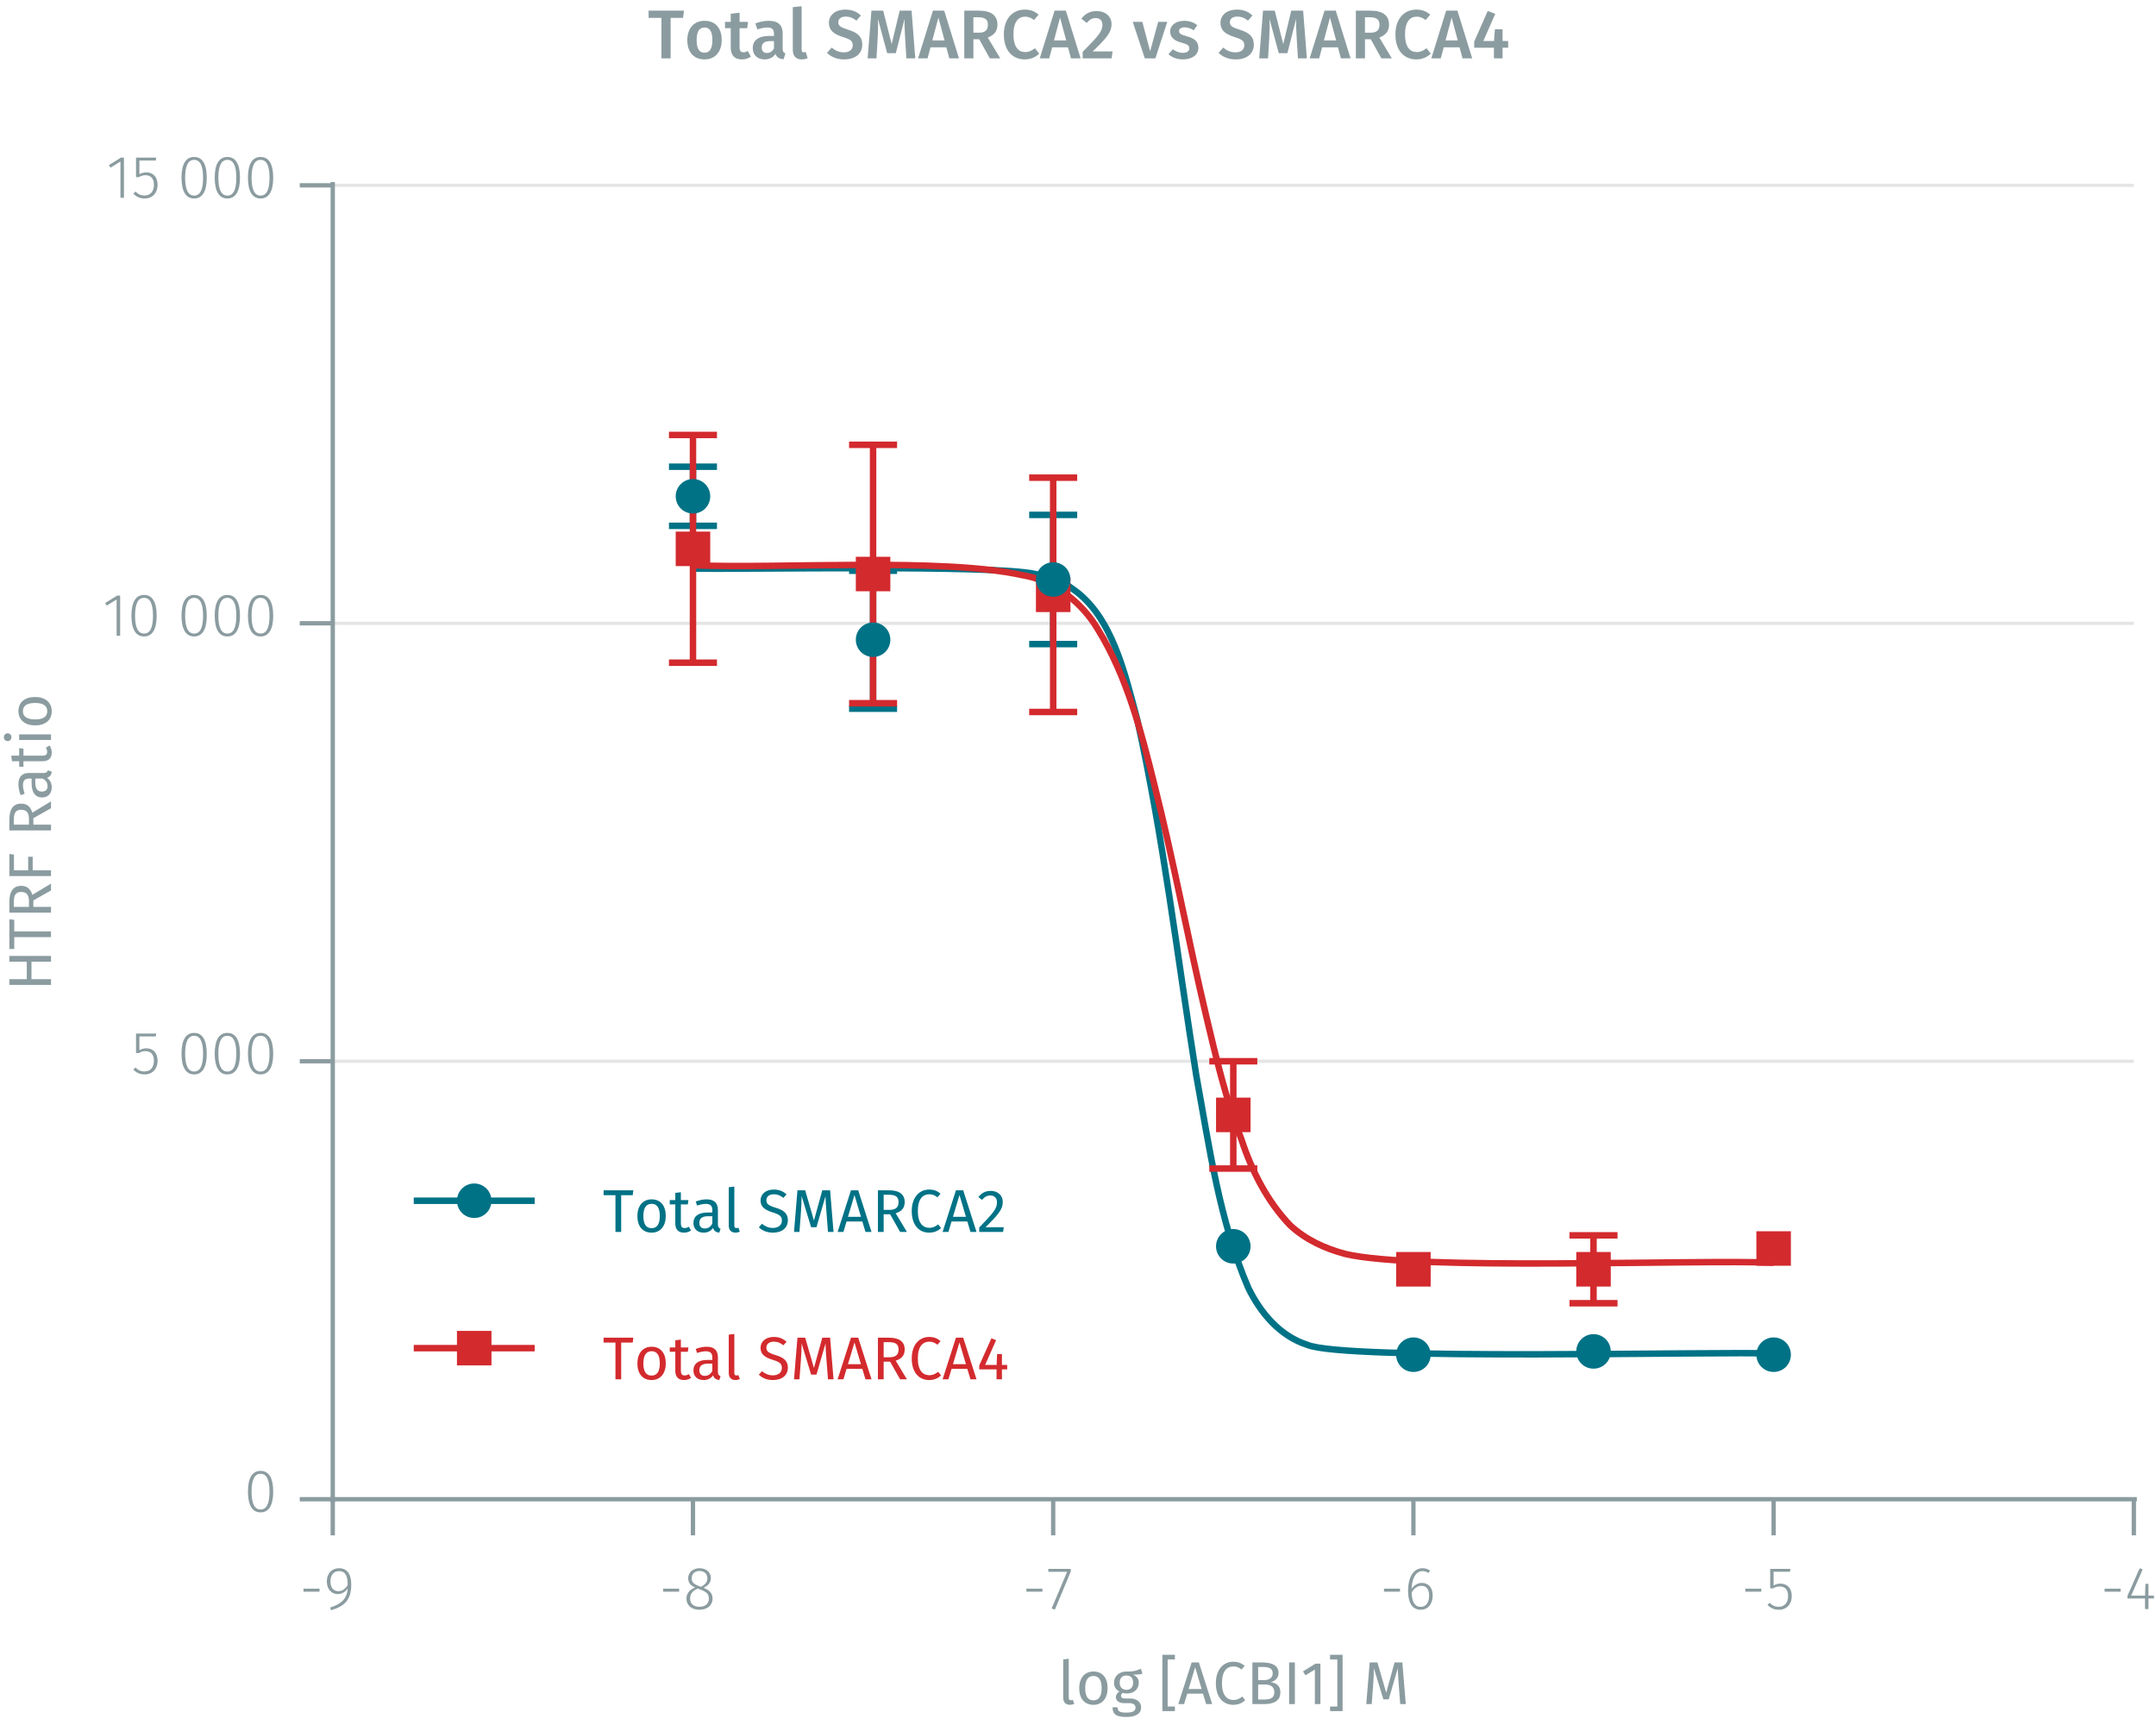 <?xml version="1.0" encoding="UTF-8"?><svg id="Calque_1" xmlns="http://www.w3.org/2000/svg" xmlns:xlink="http://www.w3.org/1999/xlink" viewBox="0 0 499.676 399.839"><defs><symbol id="_1-deep-blue-circle" viewBox="0 0 8 8"><path d="M8,4c0,2.229-1.771,4-4,4C1.792,8,0,6.229,0,4,0,1.792,1.792,0,4,0c2.229,0,4,1.792,4,4" fill="#007286" fill-rule="evenodd"/></symbol><symbol id="_9-dark-red-square" viewBox="0 0 8 8"><polyline points="0 0 0 8 8 8 8 0 0 0" fill="#d32a2e" fill-rule="evenodd"/></symbol></defs><line x1="77.12" y1="245.928" x2="494.54" y2="245.928" fill="none" stroke="#e5e5e5" stroke-miterlimit="10" stroke-width=".75"/><line x1="77.12" y1="144.436" x2="494.54" y2="144.436" fill="none" stroke="#e5e5e5" stroke-miterlimit="10" stroke-width=".75"/><line x1="77.12" y1="42.945" x2="494.54" y2="42.945" fill="none" stroke="#e5e5e5" stroke-miterlimit="10" stroke-width=".75"/><g><path d="M70.343,368.145h3.712v.7h-3.712v-.7Z" fill="#8b9ca0"/><path d="M81.406,367.164c0,3.684-1.597,5.042-4.679,5.981l-.21-.631c2.424-.742,3.922-1.933,4.062-4.412-.547,.798-1.331,1.303-2.298,1.303-1.442,0-2.535-1.121-2.535-2.941,0-1.905,1.232-3.054,2.83-3.054,1.933,0,2.829,1.442,2.829,3.754Zm-.826,.168c.014-2.199-.574-3.25-1.976-3.25-1.246,0-2.017,.854-2.017,2.396,0,1.471,.729,2.255,1.835,2.255,.925,0,1.583-.532,2.157-1.4Z" fill="#8b9ca0"/></g><g><path d="M153.687,368.145h3.712v.7h-3.712v-.7Z" fill="#8b9ca0"/><path d="M165.143,370.456c0,1.555-1.261,2.577-3.054,2.577-1.821,0-2.998-1.051-2.998-2.563,0-1.232,.729-2.087,2.003-2.592-1.092-.49-1.597-1.106-1.597-2.143,0-1.499,1.274-2.325,2.619-2.325,1.331,0,2.634,.771,2.634,2.311,0,.995-.546,1.64-1.681,2.228,1.387,.561,2.073,1.261,2.073,2.508Zm-.854,0c0-1.135-.603-1.598-2.073-2.144l-.477-.183c-1.246,.49-1.793,1.219-1.793,2.34,0,1.219,.869,1.877,2.157,1.877,1.303,0,2.186-.687,2.186-1.891Zm-2.256-2.9l.435,.154c1.022-.546,1.471-1.093,1.471-1.961,0-1.078-.742-1.695-1.821-1.695-1.036,0-1.807,.603-1.807,1.695,0,.91,.477,1.345,1.723,1.807Z" fill="#8b9ca0"/></g><g><path d="M237.877,368.145h3.712v.7h-3.712v-.7Z" fill="#8b9ca0"/><path d="M248.156,364.194l-3.67,8.797-.757-.252,3.586-8.489h-4.356v-.687h5.197v.631Z" fill="#8b9ca0"/></g><g><path d="M320.751,368.145h3.712v.7h-3.712v-.7Z" fill="#8b9ca0"/><path d="M332.039,369.741c0,2.045-1.177,3.292-2.746,3.292-2.171,0-2.955-1.905-2.955-4.356,0-3.25,1.274-5.267,3.361-5.267,.715,0,1.247,.21,1.737,.546l-.351,.561c-.434-.28-.868-.435-1.4-.435-1.555,0-2.466,1.709-2.521,4.104,.588-.854,1.387-1.373,2.396-1.373,1.345,0,2.479,.938,2.479,2.928Zm-.827,.028c0-1.625-.756-2.283-1.765-2.283-.967,0-1.751,.616-2.283,1.54,.056,2.073,.645,3.334,2.129,3.334,1.261,0,1.919-1.078,1.919-2.591Z" fill="#8b9ca0"/></g><g><path d="M404.493,368.145h3.712v.7h-3.712v-.7Z" fill="#8b9ca0"/><path d="M414.828,364.236h-3.782v3.18c.448-.252,.953-.435,1.598-.435,1.597,0,2.619,1.093,2.619,2.899,0,1.835-1.163,3.152-2.998,3.152-1.135,0-1.961-.421-2.633-1.121l.504-.49c.589,.616,1.219,.925,2.129,.925,1.317,0,2.144-.952,2.144-2.479,0-1.555-.812-2.228-1.947-2.228-.63,0-1.036,.154-1.555,.448h-.645v-4.524h4.692l-.126,.673Z" fill="#8b9ca0"/></g><g><path d="M487.763,368.145h3.712v.7h-3.712v-.7Z" fill="#8b9ca0"/><path d="M499.19,370.428h-1.261v2.451h-.799v-2.451h-4.076v-.603l2.844-6.415,.687,.28-2.661,6.064h3.207l.099-2.731h.7v2.731h1.261v.673Z" fill="#8b9ca0"/></g><path d="M494.54,347.419v8.373m-83.484-8.373v8.373m-83.484-8.373v8.373m-83.484-8.373v8.373m-83.484-8.373v8.373m-83.484-8.373v8.373m-.696-8.373H495.235" fill="none" stroke="#8b9ca0" stroke-miterlimit="10"/><path d="M63.32,345.668c0,3.151-1.022,4.805-2.927,4.805-1.92,0-2.928-1.667-2.928-4.818s1.008-4.805,2.928-4.805,2.927,1.652,2.927,4.818Zm-5.015-.014c0,2.871,.743,4.146,2.088,4.146s2.072-1.261,2.072-4.132-.728-4.146-2.072-4.146c-1.331,0-2.088,1.261-2.088,4.133Z" fill="#8b9ca0"/><g><path d="M36.091,240.183h-3.782v3.18c.448-.252,.953-.435,1.598-.435,1.597,0,2.619,1.093,2.619,2.899,0,1.835-1.163,3.152-2.998,3.152-1.135,0-1.961-.421-2.633-1.121l.504-.49c.588,.616,1.219,.925,2.129,.925,1.317,0,2.144-.952,2.144-2.479,0-1.555-.812-2.228-1.947-2.228-.63,0-1.036,.154-1.555,.448h-.645v-4.524h4.692l-.126,.673Z" fill="#8b9ca0"/><path d="M47.921,244.175c0,3.151-1.022,4.805-2.927,4.805-1.92,0-2.928-1.667-2.928-4.818s1.008-4.805,2.928-4.805,2.927,1.652,2.927,4.818Zm-5.015-.014c0,2.871,.743,4.146,2.088,4.146s2.072-1.261,2.072-4.132-.728-4.146-2.072-4.146c-1.331,0-2.088,1.261-2.088,4.133Z" fill="#8b9ca0"/><path d="M55.621,244.175c0,3.151-1.022,4.805-2.927,4.805-1.92,0-2.928-1.667-2.928-4.818s1.008-4.805,2.928-4.805,2.927,1.652,2.927,4.818Zm-5.015-.014c0,2.871,.743,4.146,2.088,4.146s2.072-1.261,2.072-4.132-.728-4.146-2.072-4.146c-1.331,0-2.088,1.261-2.088,4.133Z" fill="#8b9ca0"/><path d="M63.32,244.175c0,3.151-1.022,4.805-2.927,4.805-1.92,0-2.928-1.667-2.928-4.818s1.008-4.805,2.928-4.805,2.927,1.652,2.927,4.818Zm-5.015-.014c0,2.871,.743,4.146,2.088,4.146s2.072-1.261,2.072-4.132-.728-4.146-2.072-4.146c-1.331,0-2.088,1.261-2.088,4.133Z" fill="#8b9ca0"/></g><g><path d="M27.844,147.335h-.812v-8.419l-2.297,1.429-.378-.602,2.787-1.724h.7v9.315Z" fill="#8b9ca0"/><path d="M36.315,142.685c0,3.151-1.022,4.805-2.927,4.805-1.92,0-2.928-1.667-2.928-4.818s1.008-4.805,2.928-4.805,2.927,1.652,2.927,4.818Zm-5.015-.014c0,2.871,.743,4.146,2.088,4.146s2.072-1.261,2.072-4.132-.728-4.146-2.072-4.146c-1.331,0-2.088,1.261-2.088,4.133Z" fill="#8b9ca0"/><path d="M47.921,142.685c0,3.151-1.022,4.805-2.927,4.805-1.92,0-2.928-1.667-2.928-4.818s1.008-4.805,2.928-4.805,2.927,1.652,2.927,4.818Zm-5.015-.014c0,2.871,.743,4.146,2.088,4.146s2.072-1.261,2.072-4.132-.728-4.146-2.072-4.146c-1.331,0-2.088,1.261-2.088,4.133Z" fill="#8b9ca0"/><path d="M55.621,142.685c0,3.151-1.022,4.805-2.927,4.805-1.92,0-2.928-1.667-2.928-4.818s1.008-4.805,2.928-4.805,2.927,1.652,2.927,4.818Zm-5.015-.014c0,2.871,.743,4.146,2.088,4.146s2.072-1.261,2.072-4.132-.728-4.146-2.072-4.146c-1.331,0-2.088,1.261-2.088,4.133Z" fill="#8b9ca0"/><path d="M63.32,142.685c0,3.151-1.022,4.805-2.927,4.805-1.92,0-2.928-1.667-2.928-4.818s1.008-4.805,2.928-4.805,2.927,1.652,2.927,4.818Zm-5.015-.014c0,2.871,.743,4.146,2.088,4.146s2.072-1.261,2.072-4.132-.728-4.146-2.072-4.146c-1.331,0-2.088,1.261-2.088,4.133Z" fill="#8b9ca0"/></g><g><path d="M28.726,45.842h-.812v-8.419l-2.297,1.429-.378-.602,2.787-1.724h.7v9.315Z" fill="#8b9ca0"/><path d="M36.091,37.199h-3.782v3.18c.448-.252,.953-.435,1.598-.435,1.597,0,2.619,1.093,2.619,2.899,0,1.835-1.163,3.152-2.998,3.152-1.135,0-1.961-.421-2.633-1.121l.504-.49c.588,.616,1.219,.925,2.129,.925,1.317,0,2.144-.952,2.144-2.479,0-1.555-.812-2.228-1.947-2.228-.63,0-1.036,.154-1.555,.448h-.645v-4.524h4.692l-.126,.673Z" fill="#8b9ca0"/><path d="M47.921,41.191c0,3.151-1.022,4.805-2.927,4.805-1.92,0-2.928-1.667-2.928-4.818s1.008-4.805,2.928-4.805,2.927,1.652,2.927,4.818Zm-5.015-.014c0,2.871,.743,4.146,2.088,4.146s2.072-1.261,2.072-4.132-.728-4.146-2.072-4.146c-1.331,0-2.088,1.261-2.088,4.133Z" fill="#8b9ca0"/><path d="M55.621,41.191c0,3.151-1.022,4.805-2.927,4.805-1.92,0-2.928-1.667-2.928-4.818s1.008-4.805,2.928-4.805,2.927,1.652,2.927,4.818Zm-5.015-.014c0,2.871,.743,4.146,2.088,4.146s2.072-1.261,2.072-4.132-.728-4.146-2.072-4.146c-1.331,0-2.088,1.261-2.088,4.133Z" fill="#8b9ca0"/><path d="M63.32,41.191c0,3.151-1.022,4.805-2.927,4.805-1.92,0-2.928-1.667-2.928-4.818s1.008-4.805,2.928-4.805,2.927,1.652,2.927,4.818Zm-5.015-.014c0,2.871,.743,4.146,2.088,4.146s2.072-1.261,2.072-4.132-.728-4.146-2.072-4.146c-1.331,0-2.088,1.261-2.088,4.133Z" fill="#8b9ca0"/></g><path d="M77.12,42.945h-7.653m7.653,101.491h-7.653m7.653,101.491h-7.653m7.653,101.491h-7.653m7.653,.761V42.184" fill="none" stroke="#8b9ca0" stroke-miterlimit="10"/><line x1="244.088" y1="119.317" x2="244.088" y2="134.287" fill="none" stroke="#007286" stroke-miterlimit="10" stroke-width="1.5"/><line x1="244.088" y1="134.287" x2="244.088" y2="149.257" fill="none" stroke="#007286" stroke-miterlimit="10" stroke-width="1.5"/><line x1="238.522" y1="119.317" x2="249.653" y2="119.317" fill="none" stroke="#007286" stroke-miterlimit="10" stroke-width="1.5"/><line x1="238.522" y1="149.257" x2="249.653" y2="149.257" fill="none" stroke="#007286" stroke-miterlimit="10" stroke-width="1.5"/><line x1="202.346" y1="132.258" x2="202.346" y2="148.242" fill="none" stroke="#007286" stroke-miterlimit="10" stroke-width="1.5"/><line x1="202.346" y1="148.242" x2="202.346" y2="164.227" fill="none" stroke="#007286" stroke-miterlimit="10" stroke-width="1.5"/><line x1="196.78" y1="132.258" x2="207.911" y2="132.258" fill="none" stroke="#007286" stroke-miterlimit="10" stroke-width="1.5"/><line x1="196.78" y1="164.227" x2="207.911" y2="164.227" fill="none" stroke="#007286" stroke-miterlimit="10" stroke-width="1.5"/><line x1="160.604" y1="108.153" x2="160.604" y2="115.004" fill="none" stroke="#007286" stroke-miterlimit="10" stroke-width="1.5"/><line x1="160.604" y1="115.004" x2="160.604" y2="121.855" fill="none" stroke="#007286" stroke-miterlimit="10" stroke-width="1.5"/><line x1="155.038" y1="108.153" x2="166.169" y2="108.153" fill="none" stroke="#007286" stroke-miterlimit="10" stroke-width="1.5"/><line x1="155.038" y1="121.855" x2="166.169" y2="121.855" fill="none" stroke="#007286" stroke-miterlimit="10" stroke-width="1.5"/><path d="M160.604,131.75c11.43,.259,69.498-.936,79.31,1.268,3.089,.657,6.317,1.541,8.812,3.552,9.125,6.305,12.079,19.938,14.842,30.194,6.066,27.207,9.292,54.947,13.682,82.462,3.034,16.605,5.354,33.638,12.059,49.223,2.875,5.885,7.414,11.222,13.682,13.194,8.796,3.743,96.552,1.446,108.065,2.03" fill="none" stroke="#007286" stroke-miterlimit="10" stroke-width="1.5"/><line x1="369.314" y1="286.27" x2="369.314" y2="294.136" fill="none" stroke="#d32a2e" stroke-miterlimit="10" stroke-width="1.5"/><line x1="369.314" y1="294.136" x2="369.314" y2="302.002" fill="none" stroke="#d32a2e" stroke-miterlimit="10" stroke-width="1.5"/><line x1="363.748" y1="286.27" x2="374.879" y2="286.27" fill="none" stroke="#d32a2e" stroke-miterlimit="10" stroke-width="1.5"/><line x1="363.748" y1="302.002" x2="374.879" y2="302.002" fill="none" stroke="#d32a2e" stroke-miterlimit="10" stroke-width="1.5"/><line x1="285.83" y1="245.928" x2="285.83" y2="258.36" fill="none" stroke="#d32a2e" stroke-miterlimit="10" stroke-width="1.5"/><line x1="285.83" y1="258.36" x2="285.83" y2="270.793" fill="none" stroke="#d32a2e" stroke-miterlimit="10" stroke-width="1.5"/><line x1="280.264" y1="245.928" x2="291.395" y2="245.928" fill="none" stroke="#d32a2e" stroke-miterlimit="10" stroke-width="1.5"/><line x1="280.264" y1="270.793" x2="291.395" y2="270.793" fill="none" stroke="#d32a2e" stroke-miterlimit="10" stroke-width="1.5"/><line x1="244.088" y1="110.691" x2="244.088" y2="137.84" fill="none" stroke="#d32a2e" stroke-miterlimit="10" stroke-width="1.5"/><line x1="244.088" y1="137.84" x2="244.088" y2="164.988" fill="none" stroke="#d32a2e" stroke-miterlimit="10" stroke-width="1.5"/><line x1="238.522" y1="110.691" x2="249.653" y2="110.691" fill="none" stroke="#d32a2e" stroke-miterlimit="10" stroke-width="1.5"/><line x1="238.522" y1="164.988" x2="249.653" y2="164.988" fill="none" stroke="#d32a2e" stroke-miterlimit="10" stroke-width="1.5"/><line x1="202.346" y1="103.079" x2="202.346" y2="133.019" fill="none" stroke="#d32a2e" stroke-miterlimit="10" stroke-width="1.5"/><line x1="202.346" y1="133.019" x2="202.346" y2="162.959" fill="none" stroke="#d32a2e" stroke-miterlimit="10" stroke-width="1.5"/><line x1="196.78" y1="103.079" x2="207.911" y2="103.079" fill="none" stroke="#d32a2e" stroke-miterlimit="10" stroke-width="1.5"/><line x1="196.78" y1="162.959" x2="207.911" y2="162.959" fill="none" stroke="#d32a2e" stroke-miterlimit="10" stroke-width="1.5"/><line x1="160.604" y1="100.795" x2="160.604" y2="127.183" fill="none" stroke="#d32a2e" stroke-miterlimit="10" stroke-width="1.5"/><line x1="160.604" y1="127.183" x2="160.604" y2="153.571" fill="none" stroke="#d32a2e" stroke-miterlimit="10" stroke-width="1.5"/><line x1="155.038" y1="100.795" x2="166.169" y2="100.795" fill="none" stroke="#d32a2e" stroke-miterlimit="10" stroke-width="1.5"/><line x1="155.038" y1="153.571" x2="166.169" y2="153.571" fill="none" stroke="#d32a2e" stroke-miterlimit="10" stroke-width="1.5"/><path d="M160.604,130.989c20.106,.849,57.602-1.828,76.295,2.283,7.251,1.175,13.856,6.217,17.624,12.687,6.669,10.823,9.927,23.478,12.987,35.776,4.506,17.797,7.828,35.929,12.059,53.79,2.278,9.534,4.55,19.356,8.116,28.418,2.423,7.391,5.989,14.441,11.364,20.044,3.665,3.348,8.079,5.365,12.755,6.597,16.562,3.93,81.081,1.255,99.253,2.03" fill="none" stroke="#d32a2e" stroke-miterlimit="10" stroke-width="1.5"/><g><path d="M158.304,4.147h-2.882V13.527h-2.129V4.147h-2.977v-1.681h8.211l-.224,1.681Z" fill="#8b9ca0"/><path d="M167.263,9.285c0,2.674-1.488,4.482-3.985,4.482s-3.985-1.697-3.985-4.482c0-2.656,1.488-4.465,4.001-4.465,2.497,0,3.97,1.696,3.97,4.465Zm-5.81,0c0,2.033,.624,2.93,1.824,2.93s1.825-.912,1.825-2.93-.625-2.913-1.81-2.913c-1.2,0-1.84,.913-1.84,2.913Z" fill="#8b9ca0"/><path d="M174.03,13.127c-.607,.433-1.376,.641-2.129,.641-1.664-.017-2.545-.961-2.545-2.77V6.532h-1.328v-1.473h1.328v-1.872l2.049-.24v2.112h1.969l-.208,1.473h-1.761v4.418c0,.832,.272,1.169,.896,1.169,.32,0,.641-.097,1.009-.305l.72,1.312Z" fill="#8b9ca0"/><path d="M182.031,12.375l-.432,1.36c-.944-.08-1.553-.4-1.873-1.232-.608,.896-1.521,1.265-2.545,1.265-1.681,0-2.721-1.072-2.721-2.609,0-1.841,1.376-2.833,3.841-2.833h1.072v-.48c0-1.104-.496-1.473-1.584-1.473-.576,0-1.393,.16-2.257,.448l-.465-1.393c1.041-.399,2.113-.607,3.058-.607,2.272,0,3.266,1.04,3.266,2.913v3.553c0,.688,.224,.929,.64,1.089Zm-2.657-1.137v-1.713h-.848c-1.329,0-1.985,.48-1.985,1.473,0,.816,.416,1.281,1.201,1.281,.704,0,1.248-.368,1.632-1.041Z" fill="#8b9ca0"/><path d="M183.74,11.591V1.667l2.049-.225V11.526c0,.4,.128,.593,.48,.593,.176,0,.336-.032,.464-.08l.448,1.44c-.353,.16-.849,.288-1.377,.288-1.296,0-2.064-.784-2.064-2.177Z" fill="#8b9ca0"/><path d="M199.519,3.587l-1.04,1.201c-.8-.656-1.568-.944-2.48-.944-.993,0-1.713,.448-1.713,1.312,0,.8,.432,1.152,2.272,1.729,1.937,.608,3.281,1.408,3.281,3.489,0,1.984-1.553,3.394-4.193,3.394-1.761,0-3.073-.624-3.985-1.521l1.088-1.217c.816,.688,1.697,1.104,2.85,1.104,1.185,0,2.032-.576,2.032-1.648,0-.929-.464-1.345-2.192-1.873-2.321-.721-3.329-1.648-3.329-3.329,0-1.841,1.584-3.058,3.761-3.058,1.617,0,2.689,.48,3.649,1.36Z" fill="#8b9ca0"/><path d="M212.129,13.527h-2.065l-.288-4.626c-.096-1.633-.176-3.346-.144-4.514l-2.018,7.939h-2l-2.146-7.955c.064,1.488,.032,3.009-.063,4.594l-.272,4.562h-2.049l.88-11.061h2.722l1.969,7.747,1.856-7.747h2.753l.865,11.061Z" fill="#8b9ca0"/><path d="M219.326,10.967h-3.666l-.688,2.561h-2.193l3.441-11.061h2.609l3.425,11.061h-2.24l-.688-2.561Zm-.416-1.602l-1.425-5.281-1.408,5.281h2.833Z" fill="#8b9ca0"/><path d="M226.941,9.094h-1.345v4.434h-2.112V2.467h3.297c2.897,0,4.386,1.057,4.386,3.249,0,1.505-.736,2.401-2.241,2.993l2.897,4.818h-2.433l-2.449-4.434Zm-1.345-1.521h1.312c1.312,0,2.049-.528,2.049-1.857,0-1.2-.688-1.712-2.225-1.712h-1.137v3.569Z" fill="#8b9ca0"/><path d="M240.72,3.396l-1.073,1.248c-.64-.512-1.296-.784-2.049-.784-1.536,0-2.721,1.12-2.721,4.113,0,2.914,1.152,4.098,2.721,4.098,.961,0,1.617-.416,2.258-.896l.992,1.248c-.673,.688-1.825,1.345-3.329,1.345-2.865,0-4.866-2.033-4.866-5.795,0-3.713,2.112-5.746,4.834-5.746,1.408,0,2.32,.416,3.233,1.169Z" fill="#8b9ca0"/><path d="M247.519,10.967h-3.666l-.688,2.561h-2.193l3.441-11.061h2.609l3.425,11.061h-2.24l-.688-2.561Zm-.416-1.602l-1.425-5.281-1.408,5.281h2.833Z" fill="#8b9ca0"/><path d="M257.614,5.588c0,1.825-1.041,3.153-4.37,6.323h4.609l-.224,1.616h-6.707v-1.505c3.682-3.745,4.578-4.754,4.578-6.274,0-.992-.624-1.568-1.553-1.568-.849,0-1.408,.352-2.081,1.137l-1.248-.993c.864-1.12,2.001-1.761,3.489-1.761,2.225,0,3.506,1.345,3.506,3.025Z" fill="#8b9ca0"/><path d="M267.773,13.527h-2.449l-2.801-8.468h2.225l1.809,6.819,1.857-6.819h2.112l-2.753,8.468Z" fill="#8b9ca0"/><path d="M277.47,5.828l-.801,1.2c-.704-.448-1.376-.688-2.129-.688-.816,0-1.28,.336-1.28,.848,0,.561,.336,.816,1.776,1.217,1.729,.464,2.705,1.169,2.705,2.673,0,1.761-1.632,2.689-3.569,2.689-1.456,0-2.593-.496-3.377-1.2l1.024-1.153c.656,.497,1.44,.833,2.305,.833,.912,0,1.505-.385,1.505-1.024,0-.704-.336-.929-1.921-1.377-1.745-.48-2.513-1.312-2.513-2.561,0-1.409,1.296-2.465,3.265-2.465,1.217,0,2.209,.384,3.01,1.008Z" fill="#8b9ca0"/><path d="M290.27,3.587l-1.04,1.201c-.8-.656-1.568-.944-2.481-.944-.992,0-1.712,.448-1.712,1.312,0,.8,.432,1.152,2.272,1.729,1.937,.608,3.281,1.408,3.281,3.489,0,1.984-1.553,3.394-4.193,3.394-1.761,0-3.073-.624-3.985-1.521l1.088-1.217c.816,.688,1.697,1.104,2.85,1.104,1.185,0,2.032-.576,2.032-1.648,0-.929-.464-1.345-2.192-1.873-2.321-.721-3.329-1.648-3.329-3.329,0-1.841,1.584-3.058,3.761-3.058,1.617,0,2.689,.48,3.649,1.36Z" fill="#8b9ca0"/><path d="M302.881,13.527h-2.065l-.288-4.626c-.096-1.633-.176-3.346-.144-4.514l-2.018,7.939h-2l-2.146-7.955c.064,1.488,.032,3.009-.063,4.594l-.272,4.562h-2.049l.88-11.061h2.722l1.969,7.747,1.856-7.747h2.753l.865,11.061Z" fill="#8b9ca0"/><path d="M310.078,10.967h-3.666l-.688,2.561h-2.193l3.441-11.061h2.609l3.425,11.061h-2.24l-.688-2.561Zm-.416-1.602l-1.425-5.281-1.408,5.281h2.833Z" fill="#8b9ca0"/><path d="M317.693,9.094h-1.345v4.434h-2.112V2.467h3.297c2.897,0,4.386,1.057,4.386,3.249,0,1.505-.736,2.401-2.241,2.993l2.897,4.818h-2.433l-2.449-4.434Zm-1.345-1.521h1.312c1.312,0,2.049-.528,2.049-1.857,0-1.2-.688-1.712-2.225-1.712h-1.137v3.569Z" fill="#8b9ca0"/><path d="M331.471,3.396l-1.072,1.248c-.641-.512-1.297-.784-2.049-.784-1.537,0-2.722,1.12-2.722,4.113,0,2.914,1.152,4.098,2.722,4.098,.96,0,1.616-.416,2.257-.896l.992,1.248c-.673,.688-1.825,1.345-3.329,1.345-2.865,0-4.866-2.033-4.866-5.795,0-3.713,2.112-5.746,4.834-5.746,1.408,0,2.32,.416,3.233,1.169Z" fill="#8b9ca0"/><path d="M338.27,10.967h-3.666l-.688,2.561h-2.193l3.441-11.061h2.609l3.425,11.061h-2.24l-.688-2.561Zm-.416-1.602l-1.425-5.281-1.408,5.281h2.833Z" fill="#8b9ca0"/><path d="M349.534,11.062h-1.297v2.465h-2v-2.465h-4.578v-1.409l3.137-7.106,1.745,.656-2.753,6.291h2.465l.208-2.705h1.776v2.705h1.297v1.568Z" fill="#8b9ca0"/></g><g><path d="M246.409,393.439v-8.895l1.288-.154v9.021c0,.392,.126,.588,.463,.588,.182,0,.336-.028,.476-.084l.336,.896c-.279,.154-.644,.252-1.022,.252-.938,0-1.54-.574-1.54-1.625Z" fill="#8b9ca0"/><path d="M256.702,391.198c0,2.283-1.204,3.866-3.292,3.866-2.101,0-3.291-1.513-3.291-3.852,0-2.283,1.204-3.866,3.306-3.866s3.277,1.513,3.277,3.852Zm-5.196,.015c0,1.919,.672,2.815,1.904,2.815s1.905-.896,1.905-2.83c0-1.919-.672-2.815-1.891-2.815-1.233,0-1.919,.896-1.919,2.83Z" fill="#8b9ca0"/><path d="M264.78,387.851c-.616,.196-1.317,.225-2.157,.225,.868,.392,1.303,1.008,1.303,1.862,0,1.457-1.051,2.508-2.815,2.508-.337,0-.631-.042-.938-.141-.21,.154-.364,.421-.364,.687,0,.337,.21,.603,.966,.603h1.177c1.513,0,2.521,.868,2.521,2.045,0,1.429-1.177,2.241-3.46,2.241-2.409,0-3.165-.742-3.165-2.241h1.162c0,.841,.378,1.232,2.003,1.232,1.597,0,2.157-.406,2.157-1.148,0-.7-.561-1.051-1.484-1.051h-1.163c-1.316,0-1.905-.658-1.905-1.4,0-.477,.28-.952,.812-1.303-.854-.448-1.246-1.093-1.246-2.045,0-1.513,1.219-2.577,2.844-2.577,1.835,.042,2.507-.267,3.375-.658l.379,1.162Zm-5.281,2.073c0,.98,.547,1.667,1.555,1.667s1.555-.616,1.555-1.681c0-1.079-.532-1.64-1.582-1.64-.995,0-1.527,.687-1.527,1.653Z" fill="#8b9ca0"/><path d="M272.296,384.545h-1.682v10.912h1.682v1.064h-2.9v-13.055h2.9v1.078Z" fill="#8b9ca0"/><path d="M278.808,392.474h-3.656l-.729,2.423h-1.345l3.096-9.651h1.681l3.082,9.651h-1.4l-.729-2.423Zm-.322-1.079l-1.499-5.043-1.513,5.043h3.012Z" fill="#8b9ca0"/><path d="M288.468,386.029l-.729,.854c-.603-.49-1.19-.714-1.863-.714-1.456,0-2.675,.98-2.675,3.894,0,2.788,1.162,3.881,2.661,3.881,.91,0,1.513-.393,2.059-.799l.659,.841c-.532,.546-1.457,1.078-2.76,1.078-2.339,0-4.034-1.751-4.034-5.001s1.821-4.986,4.006-4.986c1.219,0,1.905,.336,2.676,.952Z" fill="#8b9ca0"/><path d="M296.742,392.151c0,2.045-1.583,2.745-3.824,2.745h-2.662v-9.651h2.283c2.382,0,3.782,.757,3.782,2.438,0,1.19-.868,1.919-1.807,2.115,1.12,.196,2.228,.714,2.228,2.354Zm-5.155-5.855v3.04h1.457c1.078,0,1.919-.533,1.919-1.556,0-1.19-.854-1.484-2.283-1.484h-1.093Zm3.754,5.855c0-1.359-1.009-1.793-2.171-1.793h-1.583v3.474h1.331c1.4,0,2.423-.28,2.423-1.681Z" fill="#8b9ca0"/><path d="M300.099,394.896h-1.331v-9.651h1.331v9.651Z" fill="#8b9ca0"/><path d="M306.021,394.896h-1.289v-7.998l-2.185,1.33-.561-.91,2.899-1.793h1.135v9.371Z" fill="#8b9ca0"/><path d="M311.159,396.521h-2.899v-1.064h1.681v-10.912h-1.681v-1.078h2.899v13.055Z" fill="#8b9ca0"/><path d="M325.807,394.896h-1.288l-.337-4.356c-.126-1.513-.224-3.138-.238-3.937l-2.087,7.2h-1.246l-2.199-7.214c0,1.135-.07,2.634-.183,4.049l-.322,4.258h-1.261l.799-9.651h1.793l2.031,7.018,1.933-7.018h1.808l.798,9.651Z" fill="#8b9ca0"/></g><g><path d="M7.299,222.85v4.062h4.524v1.331H2.172v-1.331H6.206v-4.062H2.172v-1.33H11.823v1.33H7.299Z" fill="#8b9ca0"/><path d="M3.307,213.162v2.676H11.823v1.33H3.307v2.746h-1.135v-6.892l1.135,.14Z" fill="#8b9ca0"/><path d="M7.733,208.655v1.499h4.09v1.331H2.172v-2.536c0-2.409,.925-3.67,2.731-3.67,1.359,0,2.171,.701,2.592,2.088l4.328-2.605v1.582l-4.09,2.312Zm-1.022,.154c0-1.345-.505-2.115-1.808-2.115-1.204,0-1.694,.687-1.694,2.27v1.19h3.502v-1.345Z" fill="#8b9ca0"/><path d="M2.172,203.016v-5.127l1.064,.154v3.642h3.292v-3.151h1.051v3.151h4.244v1.331H2.172Z" fill="#8b9ca0"/><path d="M7.733,189.602v1.499h4.09v1.331H2.172v-2.536c0-2.409,.925-3.67,2.731-3.67,1.359,0,2.171,.701,2.592,2.088l4.328-2.605v1.582l-4.09,2.312Zm-1.022,.154c0-1.345-.505-2.115-1.808-2.115-1.204,0-1.694,.687-1.694,2.27v1.19h3.502v-1.345Z" fill="#8b9ca0"/><path d="M11.095,178.513l.896,.294c-.084,.742-.378,1.219-1.106,1.443,.771,.518,1.106,1.302,1.106,2.198,0,1.472-.91,2.354-2.228,2.354-1.582,0-2.437-1.19-2.437-3.25v-1.134h-.547c-1.064,0-1.457,.518-1.457,1.54,0,.547,.141,1.233,.393,1.989l-.938,.322c-.336-.91-.504-1.723-.504-2.549,0-1.779,.91-2.592,2.451-2.592h3.376c.645,0,.854-.238,.994-.616Zm-1.219,1.905h-1.694v.966c0,1.359,.504,2.046,1.513,2.046,.868,0,1.33-.435,1.33-1.275,0-.756-.378-1.316-1.148-1.736Z" fill="#8b9ca0"/><path d="M11.487,172.76c.336,.49,.504,1.022,.504,1.652,0,1.247-.729,1.989-2.101,1.989H5.436v1.289h-.994v-1.289h-1.667l-.154-1.288h1.821v-1.751l.994,.14v1.611h4.398c.742,0,1.093-.238,1.093-.883,0-.322-.098-.616-.294-.98l.854-.49Z" fill="#8b9ca0"/><path d="M1.78,169.933c.49,0,.868,.363,.868,.91,0,.532-.378,.896-.868,.896-.505,0-.883-.364-.883-.896,0-.547,.378-.91,.883-.91Zm10.043,.252v1.288H4.441v-1.288h7.382Z" fill="#8b9ca0"/><path d="M8.125,161.517c2.283,0,3.866,1.204,3.866,3.292,0,2.101-1.513,3.291-3.852,3.291-2.283,0-3.866-1.204-3.866-3.306s1.513-3.277,3.852-3.277Zm.015,5.196c1.919,0,2.815-.672,2.815-1.904s-.896-1.905-2.83-1.905c-1.919,0-2.815,.672-2.815,1.891,0,1.233,.896,1.919,2.83,1.919Z" fill="#8b9ca0"/></g><g><path d="M146.644,311.119h-2.676v8.517h-1.33v-8.517h-2.746v-1.135h6.892l-.14,1.135Z" fill="#d32a2e"/><path d="M154.302,315.938c0,2.283-1.204,3.866-3.292,3.866-2.101,0-3.291-1.513-3.291-3.852,0-2.283,1.204-3.866,3.306-3.866s3.277,1.513,3.277,3.852Zm-5.196,.015c0,1.919,.672,2.815,1.904,2.815s1.905-.896,1.905-2.83c0-1.919-.672-2.815-1.891-2.815-1.233,0-1.919,.896-1.919,2.83Z" fill="#d32a2e"/><path d="M160.152,319.3c-.49,.336-1.022,.504-1.652,.504-1.247,0-1.989-.729-1.989-2.101v-4.455h-1.289v-.994h1.289v-1.667l1.288-.154v1.821h1.751l-.14,.994h-1.611v4.398c0,.742,.238,1.093,.883,1.093,.322,0,.616-.098,.98-.294l.49,.854Z" fill="#d32a2e"/><path d="M166.999,318.907l-.294,.896c-.742-.084-1.219-.378-1.443-1.106-.518,.771-1.303,1.106-2.199,1.106-1.471,0-2.353-.91-2.353-2.228,0-1.582,1.19-2.437,3.249-2.437h1.135v-.547c0-1.064-.518-1.457-1.54-1.457-.547,0-1.233,.141-1.989,.393l-.322-.938c.91-.336,1.723-.504,2.549-.504,1.779,0,2.592,.91,2.592,2.451v3.376c0,.645,.238,.854,.616,.994Zm-1.905-1.219v-1.694h-.966c-1.359,0-2.046,.504-2.046,1.513,0,.868,.435,1.33,1.275,1.33,.756,0,1.316-.378,1.736-1.148Z" fill="#d32a2e"/><path d="M168.9,318.179v-8.895l1.288-.154v9.021c0,.392,.126,.588,.463,.588,.182,0,.336-.028,.476-.084l.336,.896c-.279,.154-.644,.252-1.022,.252-.938,0-1.54-.574-1.54-1.625Z" fill="#d32a2e"/><path d="M182.287,310.938l-.729,.812c-.729-.588-1.4-.84-2.199-.84-.967,0-1.736,.448-1.736,1.373,0,.812,.378,1.204,2.114,1.736,1.541,.477,2.858,1.079,2.858,2.928,0,1.681-1.275,2.857-3.446,2.857-1.387,0-2.479-.462-3.277-1.246l.728-.812c.729,.588,1.485,.966,2.536,.966,1.135,0,2.073-.56,2.073-1.723,0-.938-.448-1.358-2.088-1.863-1.877-.574-2.857-1.288-2.857-2.787,0-1.485,1.261-2.521,3.04-2.521,1.33,0,2.171,.393,2.983,1.121Z" fill="#d32a2e"/><path d="M193.181,319.636h-1.288l-.337-4.356c-.126-1.513-.224-3.138-.238-3.937l-2.087,7.2h-1.246l-2.199-7.214c0,1.135-.07,2.634-.183,4.049l-.322,4.258h-1.261l.799-9.651h1.793l2.031,7.018,1.933-7.018h1.808l.798,9.651Z" fill="#d32a2e"/><path d="M199.856,317.213h-3.656l-.729,2.423h-1.345l3.096-9.651h1.681l3.082,9.651h-1.4l-.729-2.423Zm-.322-1.079l-1.499-5.043-1.513,5.043h3.012Z" fill="#d32a2e"/><path d="M206.296,315.546h-1.499v4.09h-1.331v-9.651h2.536c2.409,0,3.67,.925,3.67,2.731,0,1.359-.701,2.171-2.088,2.592l2.605,4.328h-1.582l-2.312-4.09Zm-.154-1.022c1.345,0,2.115-.505,2.115-1.808,0-1.204-.687-1.694-2.27-1.694h-1.19v3.502h1.345Z" fill="#d32a2e"/><path d="M217.987,310.769l-.729,.854c-.603-.49-1.19-.714-1.863-.714-1.456,0-2.675,.98-2.675,3.894,0,2.788,1.162,3.881,2.661,3.881,.91,0,1.513-.393,2.059-.799l.659,.841c-.532,.546-1.457,1.078-2.76,1.078-2.34,0-4.034-1.751-4.034-5.001s1.821-4.986,4.006-4.986c1.219,0,1.905,.336,2.676,.952Z" fill="#d32a2e"/><path d="M224.188,317.213h-3.656l-.729,2.423h-1.345l3.096-9.651h1.681l3.082,9.651h-1.4l-.729-2.423Zm-.322-1.079l-1.499-5.043-1.513,5.043h3.012Z" fill="#d32a2e"/><path d="M233.43,317.324h-1.219v2.312h-1.247v-2.312h-4.006v-.924l2.815-6.275,1.078,.448-2.535,5.729h2.661l.112-2.521h1.121v2.521h1.219v1.022Z" fill="#d32a2e"/></g><line x1="95.89" y1="312.411" x2="123.916" y2="312.411" fill="none" stroke="#d32a2e" stroke-miterlimit="10" stroke-width="1.5"/><g><path d="M146.644,276.963h-2.676v8.517h-1.33v-8.517h-2.746v-1.135h6.892l-.14,1.135Z" fill="#007286"/><path d="M154.302,281.781c0,2.283-1.204,3.866-3.292,3.866-2.101,0-3.291-1.513-3.291-3.852,0-2.283,1.204-3.866,3.306-3.866s3.277,1.513,3.277,3.852Zm-5.196,.015c0,1.919,.672,2.815,1.904,2.815s1.905-.896,1.905-2.83c0-1.919-.672-2.815-1.891-2.815-1.233,0-1.919,.896-1.919,2.83Z" fill="#007286"/><path d="M160.152,285.144c-.49,.336-1.022,.504-1.652,.504-1.247,0-1.989-.729-1.989-2.101v-4.455h-1.289v-.994h1.289v-1.667l1.288-.154v1.821h1.751l-.14,.994h-1.611v4.398c0,.742,.238,1.093,.883,1.093,.322,0,.616-.098,.98-.294l.49,.854Z" fill="#007286"/><path d="M166.999,284.751l-.294,.896c-.742-.084-1.219-.378-1.443-1.106-.518,.771-1.303,1.106-2.199,1.106-1.471,0-2.353-.91-2.353-2.228,0-1.582,1.19-2.437,3.249-2.437h1.135v-.547c0-1.064-.518-1.457-1.54-1.457-.547,0-1.233,.141-1.989,.393l-.322-.938c.91-.336,1.723-.504,2.549-.504,1.779,0,2.592,.91,2.592,2.451v3.376c0,.645,.238,.854,.616,.994Zm-1.905-1.219v-1.694h-.966c-1.359,0-2.046,.504-2.046,1.513,0,.868,.435,1.33,1.275,1.33,.756,0,1.316-.378,1.736-1.148Z" fill="#007286"/><path d="M168.9,284.022v-8.895l1.288-.154v9.021c0,.392,.126,.588,.463,.588,.182,0,.336-.028,.476-.084l.336,.896c-.279,.154-.644,.252-1.022,.252-.938,0-1.54-.574-1.54-1.625Z" fill="#007286"/><path d="M182.287,276.781l-.729,.812c-.729-.588-1.4-.84-2.199-.84-.967,0-1.736,.448-1.736,1.373,0,.812,.378,1.204,2.114,1.736,1.541,.477,2.858,1.079,2.858,2.928,0,1.681-1.275,2.857-3.446,2.857-1.387,0-2.479-.462-3.277-1.246l.728-.812c.729,.588,1.485,.966,2.536,.966,1.135,0,2.073-.56,2.073-1.723,0-.938-.448-1.358-2.088-1.863-1.877-.574-2.857-1.288-2.857-2.787,0-1.485,1.261-2.521,3.04-2.521,1.33,0,2.171,.393,2.983,1.121Z" fill="#007286"/><path d="M193.181,285.479h-1.288l-.337-4.356c-.126-1.513-.224-3.138-.238-3.937l-2.087,7.2h-1.246l-2.199-7.214c0,1.135-.07,2.634-.183,4.049l-.322,4.258h-1.261l.799-9.651h1.793l2.031,7.018,1.933-7.018h1.808l.798,9.651Z" fill="#007286"/><path d="M199.856,283.057h-3.656l-.729,2.423h-1.345l3.096-9.651h1.681l3.082,9.651h-1.4l-.729-2.423Zm-.322-1.079l-1.499-5.043-1.513,5.043h3.012Z" fill="#007286"/><path d="M206.296,281.39h-1.499v4.09h-1.331v-9.651h2.536c2.409,0,3.67,.925,3.67,2.731,0,1.359-.701,2.171-2.088,2.592l2.605,4.328h-1.582l-2.312-4.09Zm-.154-1.022c1.345,0,2.115-.505,2.115-1.808,0-1.204-.687-1.694-2.27-1.694h-1.19v3.502h1.345Z" fill="#007286"/><path d="M217.987,276.612l-.729,.854c-.603-.49-1.19-.714-1.863-.714-1.456,0-2.675,.98-2.675,3.894,0,2.788,1.162,3.881,2.661,3.881,.91,0,1.513-.393,2.059-.799l.659,.841c-.532,.546-1.457,1.078-2.76,1.078-2.34,0-4.034-1.751-4.034-5.001s1.821-4.986,4.006-4.986c1.219,0,1.905,.336,2.676,.952Z" fill="#007286"/><path d="M224.188,283.057h-3.656l-.729,2.423h-1.345l3.096-9.651h1.681l3.082,9.651h-1.4l-.729-2.423Zm-.322-1.079l-1.499-5.043-1.513,5.043h3.012Z" fill="#007286"/><path d="M232.406,278.532c0,1.75-1.12,2.997-3.992,5.869h4.217l-.154,1.078h-5.533v-1.022c3.307-3.446,4.118-4.343,4.118-5.869,0-.98-.63-1.555-1.54-1.555-.785,0-1.303,.308-1.934,1.022l-.84-.673c.756-.938,1.666-1.414,2.843-1.414,1.724,0,2.815,1.106,2.815,2.563Z" fill="#007286"/></g><line x1="95.89" y1="278.253" x2="123.916" y2="278.253" fill="none" stroke="#007286" stroke-miterlimit="10" stroke-width="1.5"/><use width="8" height="8" transform="translate(407.056 285.315)" xlink:href="#_9-dark-red-square"/><use width="8" height="8" transform="translate(105.903 308.411)" xlink:href="#_9-dark-red-square"/><use width="8" height="8" transform="translate(365.314 290.136)" xlink:href="#_9-dark-red-square"/><use width="8" height="8" transform="translate(323.572 290.136)" xlink:href="#_9-dark-red-square"/><use width="8" height="8" transform="translate(281.83 254.36)" xlink:href="#_9-dark-red-square"/><use width="8" height="8" transform="translate(240.088 133.84)" xlink:href="#_9-dark-red-square"/><use width="8" height="8" transform="translate(198.346 129.019)" xlink:href="#_9-dark-red-square"/><use width="8" height="8" transform="translate(156.604 123.183)" xlink:href="#_9-dark-red-square"/><use width="8" height="8" transform="translate(407.056 309.927)" xlink:href="#_1-deep-blue-circle"/><use width="8" height="8" transform="translate(365.314 309.166)" xlink:href="#_1-deep-blue-circle"/><use width="8" height="8" transform="translate(323.572 309.927)" xlink:href="#_1-deep-blue-circle"/><use width="8" height="8" transform="translate(281.83 284.808)" xlink:href="#_1-deep-blue-circle"/><use width="8" height="8" transform="translate(240.088 130.287)" xlink:href="#_1-deep-blue-circle"/><use width="8" height="8" transform="translate(198.346 144.242)" xlink:href="#_1-deep-blue-circle"/><use width="8" height="8" transform="translate(156.604 111.004)" xlink:href="#_1-deep-blue-circle"/><use width="8" height="8" transform="translate(105.903 274.253)" xlink:href="#_1-deep-blue-circle"/></svg>